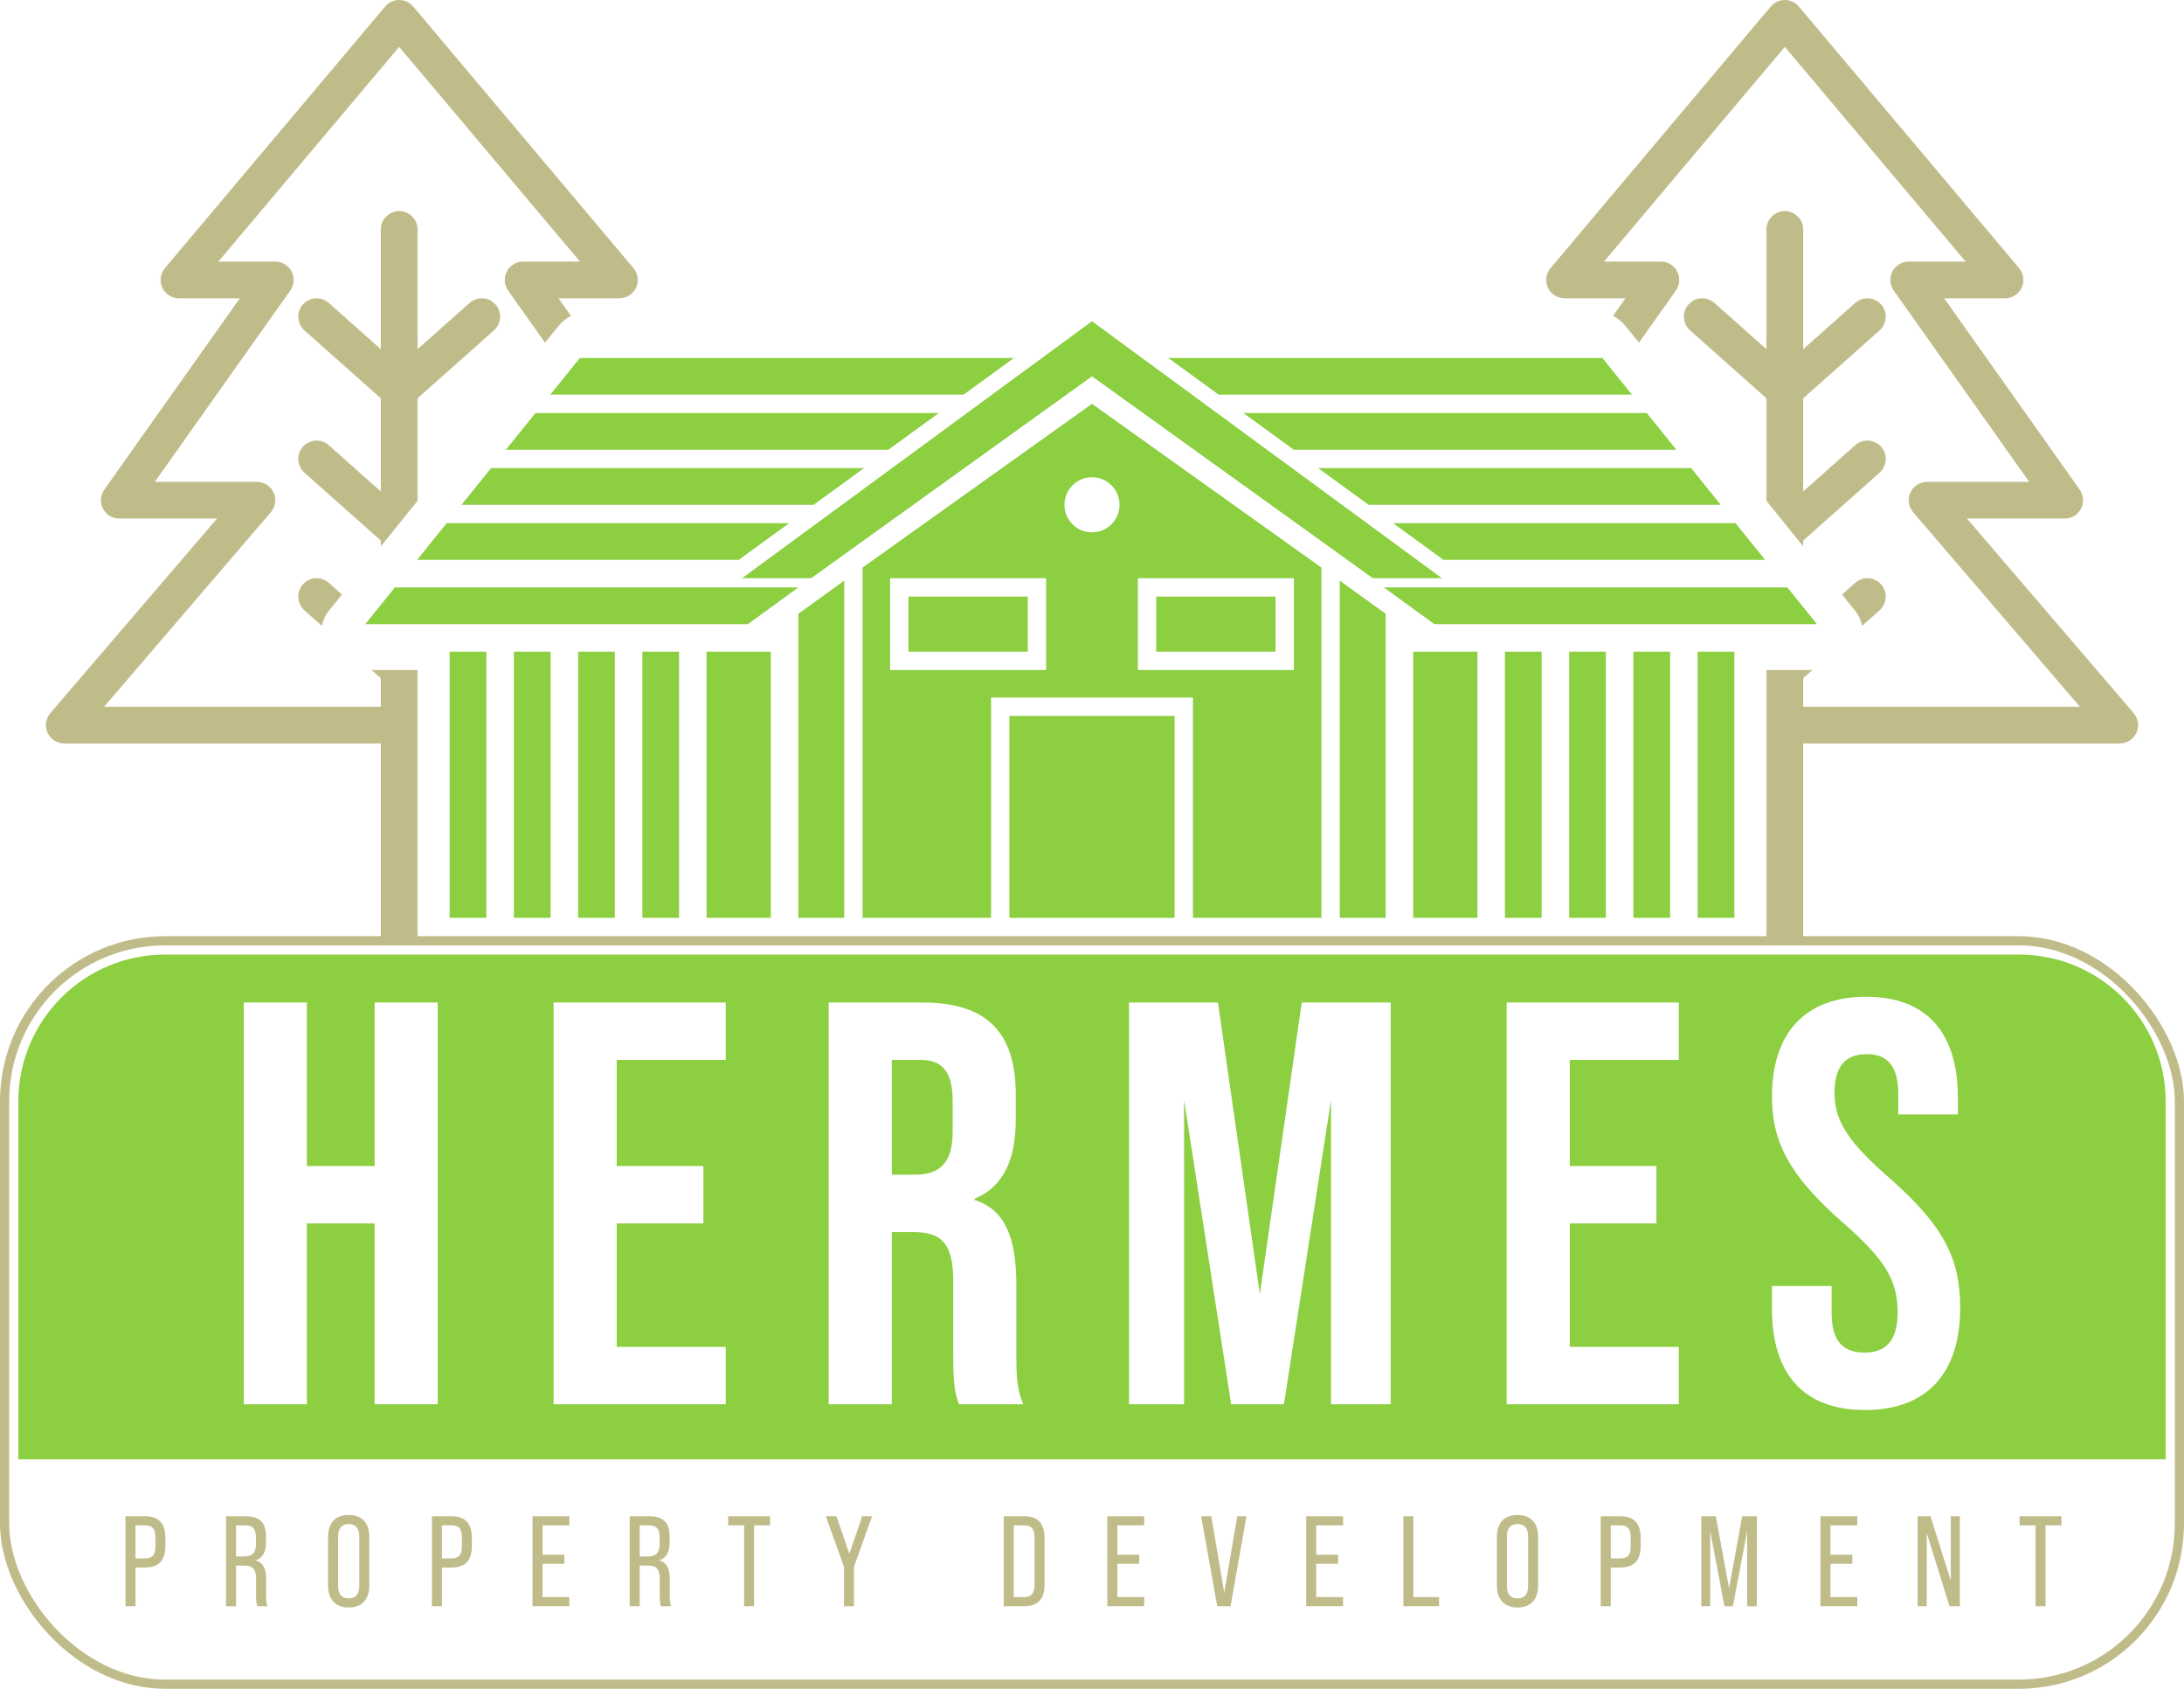 <svg xmlns="http://www.w3.org/2000/svg" width="238" height="184" viewBox="0 0 238 184" fill="none"><rect x="0.5" y="102.5" width="237" height="81" rx="17.5" stroke="#C0BC8A"></rect><path fill-rule="evenodd" clip-rule="evenodd" d="M18 104C9.163 104 2 111.163 2 120V159H236V120C236 111.163 228.837 104 220 104H18ZM26.564 109.225V153H33.443V133.301H40.822V153H47.701V109.225H40.822V127.048H33.443V109.225H26.564ZM60.328 109.225V153H79.089V146.746H67.207V133.301H76.65V127.048H67.207V115.478H79.089V109.225H60.328ZM90.306 109.225V153H97.186V134.239H99.562C102.689 134.239 103.877 135.553 103.877 139.617V147.622C103.877 151.126 104.119 151.85 104.483 152.943L104.502 153H111.506C110.818 151.374 110.756 149.811 110.756 147.684V139.993C110.756 135.052 109.63 131.8 106.191 130.737V130.612C109.255 129.361 110.693 126.485 110.693 121.982V119.293C110.693 112.539 107.629 109.225 100.5 109.225H90.306ZM99.687 127.986H97.186V115.478H100.312C102.751 115.478 103.814 116.854 103.814 119.981V123.358C103.814 126.86 102.251 127.986 99.687 127.986ZM123.033 109.225V153H129.036V119.856L134.164 153H139.917L145.045 119.856V153H151.549V109.225H141.856L137.291 140.993L132.726 109.225H123.033ZM164.187 109.225V153H182.948V146.746H171.066V133.301H180.509V127.048H171.066V115.478H182.948V109.225H164.187ZM193.099 142.619C193.099 149.623 196.476 153.625 203.23 153.625C209.984 153.625 213.611 149.623 213.611 142.494C213.611 137.053 211.735 133.489 205.981 128.423C201.479 124.484 199.915 122.232 199.915 119.043C199.915 116.041 201.229 114.853 203.417 114.853C205.606 114.853 206.857 116.041 206.857 119.168V121.419H213.36V119.606C213.36 112.602 210.046 108.6 203.355 108.6C196.663 108.6 193.099 112.602 193.099 119.481C193.099 124.484 195.037 128.111 200.791 133.176C205.293 137.116 206.794 139.367 206.794 142.994C206.794 146.246 205.356 147.372 203.167 147.372C200.978 147.372 199.603 146.246 199.603 143.119V140.118H193.099V142.619Z" fill="#8CCF41"></path><path d="M221.821 175V166.194H220.085V165.2H224.649V166.194H222.913V175H221.821Z" fill="#C0BC8A"></path><path d="M208.972 175V165.2H210.372L212.584 172.2V165.2H213.578V175H212.444L209.966 167.034V175H208.972Z" fill="#C0BC8A"></path><path d="M198.382 175V165.2H202.4V166.194H199.474V169.386H201.854V170.38H199.474V174.006H202.4V175H198.382Z" fill="#C0BC8A"></path><path d="M185.399 175V165.2H186.981L188.423 173.026L189.851 165.2H191.447V175H190.397V166.824L188.843 175H187.919L186.365 166.824V175H185.399Z" fill="#C0BC8A"></path><path d="M174.439 175V165.2H176.581C178.093 165.2 178.793 165.998 178.793 167.58V168.42C178.793 170.002 178.093 170.786 176.581 170.786H175.531V175H174.439ZM175.531 169.792H176.581C177.351 169.792 177.701 169.442 177.701 168.476V167.51C177.701 166.544 177.351 166.194 176.581 166.194H175.531V169.792Z" fill="#C0BC8A"></path><path d="M165.362 175.14C163.92 175.14 163.122 174.272 163.122 172.718V167.468C163.122 165.914 163.92 165.06 165.362 165.06C166.818 165.06 167.616 165.914 167.616 167.468V172.718C167.616 174.272 166.818 175.14 165.362 175.14ZM165.362 174.146C166.104 174.146 166.524 173.726 166.524 172.788V167.398C166.524 166.474 166.104 166.054 165.362 166.054C164.634 166.054 164.214 166.474 164.214 167.398V172.788C164.214 173.726 164.634 174.146 165.362 174.146Z" fill="#C0BC8A"></path><path d="M152.931 175V165.2H154.023V174.006H156.823V175H152.931Z" fill="#C0BC8A"></path><path d="M142.341 175V165.2H146.359V166.194H143.433V169.386H145.813V170.38H143.433V174.006H146.359V175H142.341Z" fill="#C0BC8A"></path><path d="M132.643 175L130.893 165.2H131.999L133.413 173.516L134.827 165.2H135.835L134.099 175H132.643Z" fill="#C0BC8A"></path><path d="M120.668 175V165.2H124.686V166.194H121.76V169.386H124.14V170.38H121.76V174.006H124.686V175H120.668Z" fill="#C0BC8A"></path><path d="M109.38 175V165.2H111.62C113.132 165.2 113.832 165.998 113.832 167.58V172.62C113.832 174.202 113.132 175 111.62 175H109.38ZM110.472 174.006H111.592C112.362 174.006 112.74 173.628 112.74 172.662V167.524C112.74 166.558 112.362 166.194 111.592 166.194H110.472V174.006Z" fill="#C0BC8A"></path><path d="M91.968 175V170.702L89.994 165.2H91.156L92.556 169.288L93.956 165.2H95.034L93.06 170.702V175H91.968Z" fill="#C0BC8A"></path><path d="M81.086 175V166.194H79.35V165.2H83.914V166.194H82.178V175H81.086Z" fill="#C0BC8A"></path><path d="M68.619 175V165.2H70.761C72.315 165.2 72.973 165.9 72.973 167.426V168.028C72.973 169.106 72.623 169.75 71.839 170.002V170.016C72.665 170.226 72.987 170.912 72.987 172.06V173.81C72.987 174.258 73.001 174.65 73.127 175H72.021C71.937 174.72 71.895 174.468 71.895 173.81V172.004C71.895 170.94 71.517 170.576 70.593 170.576H69.711V175H68.619ZM69.711 169.582H70.593C71.447 169.582 71.881 169.218 71.881 168.238V167.538C71.881 166.586 71.545 166.194 70.733 166.194H69.711V169.582Z" fill="#C0BC8A"></path><path d="M58.029 175V165.2H62.047V166.194H59.121V169.386H61.501V170.38H59.121V174.006H62.047V175H58.029Z" fill="#C0BC8A"></path><path d="M47.069 175V165.2H49.212C50.724 165.2 51.423 165.998 51.423 167.58V168.42C51.423 170.002 50.724 170.786 49.212 170.786H48.161V175H47.069ZM48.161 169.792H49.212C49.981 169.792 50.331 169.442 50.331 168.476V167.51C50.331 166.544 49.981 166.194 49.212 166.194H48.161V169.792Z" fill="#C0BC8A"></path><path d="M37.992 175.14C36.55 175.14 35.752 174.272 35.752 172.718V167.468C35.752 165.914 36.55 165.06 37.992 165.06C39.448 165.06 40.246 165.914 40.246 167.468V172.718C40.246 174.272 39.448 175.14 37.992 175.14ZM37.992 174.146C38.734 174.146 39.154 173.726 39.154 172.788V167.398C39.154 166.474 38.734 166.054 37.992 166.054C37.264 166.054 36.844 166.474 36.844 167.398V172.788C36.844 173.726 37.264 174.146 37.992 174.146Z" fill="#C0BC8A"></path><path d="M24.631 175V165.2H26.773C28.327 165.2 28.985 165.9 28.985 167.426V168.028C28.985 169.106 28.635 169.75 27.851 170.002V170.016C28.677 170.226 28.999 170.912 28.999 172.06V173.81C28.999 174.258 29.013 174.65 29.139 175H28.033C27.949 174.72 27.907 174.468 27.907 173.81V172.004C27.907 170.94 27.529 170.576 26.605 170.576H25.723V175H24.631ZM25.723 169.582H26.605C27.459 169.582 27.893 169.218 27.893 168.238V167.538C27.893 166.586 27.557 166.194 26.745 166.194H25.723V169.582Z" fill="#C0BC8A"></path><path d="M13.672 175V165.2H15.814C17.326 165.2 18.026 165.998 18.026 167.58V168.42C18.026 170.002 17.326 170.786 15.814 170.786H14.764V175H13.672ZM14.764 169.792H15.814C16.584 169.792 16.934 169.442 16.934 168.476V167.51C16.934 166.544 16.584 166.194 15.814 166.194H14.764V169.792Z" fill="#C0BC8A"></path><path d="M126 65H139V71H126V65Z" fill="#8CCF41"></path><path d="M112 65H99V71H112V65Z" fill="#8CCF41"></path><path fill-rule="evenodd" clip-rule="evenodd" d="M94 100V61.838L119 44L144 61.838V100H130V76H108V100H94ZM124 63H141V73H124V63ZM97 63V73H114V63H97ZM119 58C120.657 58 122 56.657 122 55C122 53.343 120.657 52 119 52C117.343 52 116 53.343 116 55C116 56.657 117.343 58 119 58Z" fill="#8CCF41"></path><path d="M128 78V100H110V78H128Z" fill="#8CCF41"></path><rect x="49" y="71" width="4" height="29" fill="#8CCF41"></rect><rect x="56" y="71" width="4" height="29" fill="#8CCF41"></rect><rect x="63" y="71" width="4" height="29" fill="#8CCF41"></rect><rect x="70" y="71" width="4" height="29" fill="#8CCF41"></rect><rect x="77" y="71" width="7" height="29" fill="#8CCF41"></rect><path d="M146 63.261L151 66.873V100H146V63.261Z" fill="#8CCF41"></path><path d="M92 63.261L87 66.873V100H92V63.261Z" fill="#8CCF41"></path><rect width="4" height="29" transform="matrix(-1 0 0 1 189 71)" fill="#8CCF41"></rect><rect width="4" height="29" transform="matrix(-1 0 0 1 182 71)" fill="#8CCF41"></rect><rect width="4" height="29" transform="matrix(-1 0 0 1 175 71)" fill="#8CCF41"></rect><rect width="4" height="29" transform="matrix(-1 0 0 1 168 71)" fill="#8CCF41"></rect><rect width="7" height="29" transform="matrix(-1 0 0 1 161 71)" fill="#8CCF41"></rect><path d="M80.862 63L119 35L157.138 63H149.609L119 41L88.391 63H80.862Z" fill="#8CCF41"></path><path fill-rule="evenodd" clip-rule="evenodd" d="M39.806 68H81.5L87 64H43.032L39.806 68ZM45.452 61H80.5L86 57H48.677L45.452 61ZM50.29 55H88.662L94.162 51H53.516L50.29 55ZM55.129 49H96.81L102.31 45H58.355L55.129 49ZM59.968 43H105L110.5 39H63.194L59.968 43Z" fill="#8CCF41"></path><path fill-rule="evenodd" clip-rule="evenodd" d="M198 68H156.306L150.806 64H194.774L198 68ZM192.355 61H157.306L151.806 57H189.129L192.355 61ZM187.516 55H149.144L143.644 51H184.29L187.516 55ZM182.677 49H140.996L135.496 45H179.452L182.677 49ZM177.839 43H132.806L127.306 39H174.613L177.839 43Z" fill="#8CCF41"></path><path fill-rule="evenodd" clip-rule="evenodd" d="M45.03 0.712C44.65 0.26 44.09 0 43.5 0C42.91 0 42.35 0.26 41.97 0.712L17.97 29.212C17.469 29.807 17.358 30.638 17.687 31.344C18.015 32.049 18.722 32.5 19.5 32.5H26.133L11.368 53.344C10.936 53.954 10.88 54.755 11.223 55.419C11.567 56.083 12.252 56.5 13 56.5H23.652L5.482 77.698C4.973 78.291 4.857 79.126 5.183 79.836C5.509 80.545 6.219 81 7 81H41.5V101V103H45.5V101V79V73.01V73H40.49L41.5 73.898V77H11.348L29.518 55.802C30.027 55.209 30.143 54.374 29.817 53.664C29.491 52.955 28.781 52.5 28 52.5H16.868L31.632 31.656C32.064 31.046 32.12 30.245 31.777 29.581C31.433 28.917 30.748 28.5 30 28.5H23.799L43.5 5.105L63.201 28.5H57C56.252 28.5 55.567 28.917 55.224 29.581C54.88 30.245 54.936 31.046 55.368 31.656L59.394 37.34L60.886 35.489C61.254 35.033 61.712 34.669 62.224 34.416L60.868 32.5H67.5C68.278 32.5 68.985 32.049 69.313 31.344C69.641 30.638 69.531 29.807 69.03 29.212L45.03 0.712ZM45.5 54.568V43.398L53.829 35.995C54.654 35.261 54.729 33.997 53.995 33.171C53.261 32.346 51.997 32.271 51.171 33.005L45.5 38.046V25C45.5 23.895 44.605 23 43.5 23C42.395 23 41.5 23.895 41.5 25V38.046L35.829 33.005C35.003 32.271 33.739 32.346 33.005 33.171C32.271 33.997 32.346 35.261 33.171 35.995L41.5 43.398V53.546L40.329 52.505L35.829 48.505C35.003 47.771 33.739 47.846 33.005 48.671C32.271 49.497 32.346 50.761 33.171 51.495L37.671 55.495L41.5 58.898V59.528L45.5 54.568ZM37.264 64.781L35.829 63.505C35.003 62.771 33.739 62.846 33.005 63.671C32.271 64.497 32.346 65.761 33.171 66.495L35.082 68.193C35.208 67.581 35.478 66.995 35.886 66.489L37.264 64.781Z" fill="#C0BC8A"></path><path fill-rule="evenodd" clip-rule="evenodd" d="M192.97 0.712C193.35 0.26 193.91 0 194.5 0C195.09 0 195.65 0.26 196.03 0.712L220.03 29.212C220.531 29.807 220.641 30.638 220.313 31.344C219.985 32.049 219.278 32.5 218.5 32.5H211.868L226.632 53.344C227.064 53.954 227.12 54.755 226.776 55.419C226.433 56.083 225.748 56.5 225 56.5H214.348L232.518 77.698C233.027 78.291 233.143 79.126 232.817 79.836C232.491 80.545 231.781 81 231 81H196.5V101V103H192.5V101V79V73.01V73H197.51L196.5 73.898V77H226.652L208.481 55.802C207.973 55.209 207.857 54.374 208.183 53.664C208.509 52.955 209.219 52.5 210 52.5H221.132L206.368 31.656C205.936 31.046 205.88 30.245 206.223 29.581C206.567 28.917 207.252 28.5 208 28.5H214.201L194.5 5.105L174.799 28.5H181C181.748 28.5 182.433 28.917 182.776 29.581C183.12 30.245 183.064 31.046 182.632 31.656L178.606 37.34L177.114 35.489C176.746 35.033 176.288 34.669 175.775 34.416L177.132 32.5H170.5C169.722 32.5 169.015 32.049 168.687 31.344C168.358 30.638 168.469 29.807 168.97 29.212L192.97 0.712ZM192.5 54.568V43.398L184.171 35.995C183.346 35.261 183.271 33.997 184.005 33.171C184.739 32.346 186.003 32.271 186.829 33.005L192.5 38.046V25C192.5 23.895 193.395 23 194.5 23C195.605 23 196.5 23.895 196.5 25V38.046L202.171 33.005C202.997 32.271 204.261 32.346 204.995 33.171C205.729 33.997 205.654 35.261 204.829 35.995L196.5 43.398V53.546L197.671 52.505L202.171 48.505C202.997 47.771 204.261 47.846 204.995 48.671C205.729 49.497 205.654 50.761 204.829 51.495L200.329 55.495L196.5 58.898V59.528L192.5 54.568ZM200.736 64.781L202.171 63.505C202.997 62.771 204.261 62.846 204.995 63.671C205.729 64.497 205.654 65.761 204.829 66.495L202.918 68.193C202.792 67.581 202.522 66.995 202.114 66.489L200.736 64.781Z" fill="#C0BC8A"></path></svg>